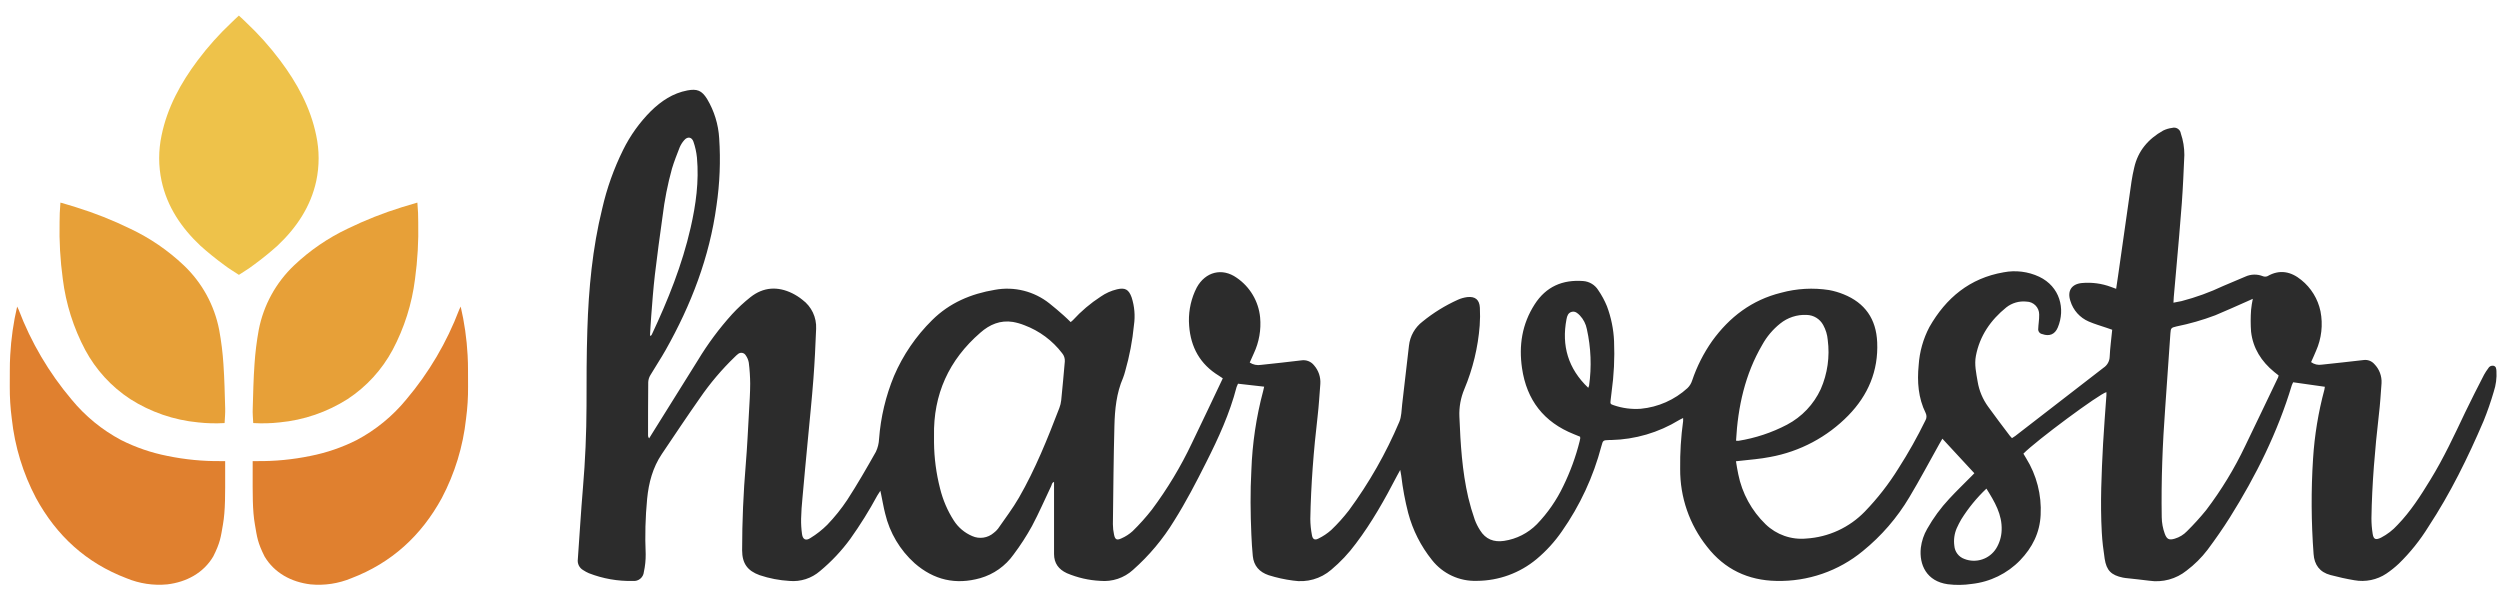 <svg width="120" height="29" viewBox="0 0 120 29" fill="none" xmlns="http://www.w3.org/2000/svg">
<path d="M94.769 22.716C94.263 22.167 93.757 21.623 93.234 21.057C93.176 21.157 93.131 21.238 93.085 21.315C92.609 22.165 92.151 23.03 91.65 23.865C91.064 24.852 90.308 25.727 89.416 26.45C88.25 27.412 86.776 27.921 85.264 27.884C83.906 27.858 82.782 27.327 81.94 26.244C81.094 25.184 80.638 23.865 80.648 22.508C80.638 21.74 80.685 20.972 80.79 20.211C80.793 20.163 80.793 20.114 80.79 20.065C80.714 20.104 80.649 20.13 80.592 20.166C79.61 20.765 78.488 21.094 77.338 21.121C77.306 21.121 77.275 21.121 77.243 21.121C76.945 21.131 76.944 21.133 76.867 21.415C76.482 22.88 75.839 24.266 74.969 25.506C74.627 26.001 74.221 26.447 73.76 26.833C72.954 27.506 71.938 27.877 70.888 27.881C70.051 27.91 69.251 27.538 68.734 26.879C68.201 26.215 67.813 25.448 67.594 24.626C67.442 24.037 67.331 23.439 67.26 22.835C67.25 22.761 67.235 22.686 67.211 22.557C67.14 22.686 67.098 22.761 67.058 22.837C66.471 23.967 65.85 25.077 65.079 26.094C64.737 26.558 64.34 26.98 63.898 27.35C63.393 27.785 62.722 27.974 62.065 27.867C61.668 27.816 61.276 27.729 60.894 27.609C60.449 27.458 60.181 27.16 60.134 26.689C60.101 26.346 60.079 26.002 60.065 25.655C60.021 24.631 60.009 23.608 60.065 22.584C60.109 21.296 60.299 20.017 60.631 18.772C60.648 18.712 60.659 18.65 60.68 18.56L59.424 18.418C59.397 18.469 59.375 18.522 59.356 18.577C59.028 19.847 58.483 21.032 57.896 22.195C57.418 23.146 56.929 24.091 56.361 24.993C55.824 25.876 55.156 26.673 54.381 27.357C53.955 27.744 53.385 27.934 52.812 27.881C52.26 27.854 51.718 27.729 51.209 27.513C50.809 27.327 50.597 27.035 50.594 26.598C50.594 25.877 50.594 25.157 50.594 24.437V23.131C50.488 23.17 50.488 23.26 50.459 23.326C50.151 23.972 49.872 24.618 49.536 25.25C49.273 25.727 48.977 26.185 48.649 26.62C48.261 27.167 47.697 27.566 47.052 27.751C45.873 28.083 44.823 27.84 43.901 27.034C43.2 26.404 42.707 25.575 42.489 24.657C42.408 24.347 42.359 24.03 42.292 23.718C42.283 23.681 42.275 23.644 42.257 23.557C42.191 23.661 42.148 23.721 42.11 23.787C41.722 24.505 41.291 25.197 40.818 25.861C40.398 26.437 39.907 26.958 39.359 27.412C38.956 27.761 38.429 27.932 37.898 27.885C37.41 27.857 36.928 27.764 36.465 27.609C35.877 27.398 35.624 27.043 35.622 26.416C35.622 25.031 35.682 23.65 35.798 22.269C35.868 21.431 35.905 20.589 35.953 19.753C35.978 19.307 36.008 18.858 36.009 18.411C36.006 18.075 35.984 17.74 35.942 17.407C35.92 17.281 35.871 17.162 35.797 17.058C35.76 16.994 35.697 16.95 35.624 16.938C35.551 16.925 35.476 16.947 35.421 16.996C35.37 17.035 35.322 17.078 35.277 17.125C34.648 17.73 34.082 18.398 33.588 19.118C32.968 20.001 32.37 20.9 31.766 21.796C31.331 22.442 31.138 23.174 31.063 23.939C30.978 24.823 30.954 25.712 30.993 26.599C30.996 26.887 30.967 27.173 30.905 27.454C30.894 27.581 30.832 27.698 30.733 27.779C30.635 27.86 30.508 27.899 30.381 27.885C29.659 27.903 28.94 27.777 28.268 27.515C28.172 27.474 28.081 27.424 27.995 27.367C27.808 27.262 27.705 27.053 27.736 26.841C27.819 25.7 27.884 24.558 27.981 23.418C28.092 22.11 28.149 20.799 28.153 19.486C28.153 18.262 28.153 17.039 28.193 15.815C28.255 13.861 28.436 11.92 28.906 10.015C29.128 9.039 29.465 8.093 29.909 7.196C30.249 6.506 30.701 5.876 31.245 5.331C31.74 4.849 32.297 4.473 32.992 4.341C33.459 4.253 33.687 4.341 33.941 4.752C34.283 5.325 34.482 5.971 34.521 6.637C34.593 7.715 34.55 8.798 34.392 9.867C34.056 12.346 33.175 14.631 31.953 16.798C31.722 17.209 31.457 17.601 31.218 18.008C31.156 18.109 31.121 18.224 31.115 18.343C31.106 19.2 31.107 20.055 31.106 20.912C31.106 20.96 31.125 21.006 31.159 21.041C31.203 20.97 31.249 20.901 31.288 20.832C32.025 19.651 32.759 18.467 33.5 17.289C33.976 16.501 34.527 15.76 35.145 15.077C35.417 14.783 35.71 14.511 36.023 14.263C36.642 13.775 37.326 13.734 38.028 14.077C38.199 14.162 38.361 14.265 38.511 14.386C38.953 14.71 39.202 15.235 39.174 15.783C39.143 16.582 39.105 17.382 39.044 18.18C38.97 19.161 38.867 20.139 38.776 21.119C38.689 22.05 38.597 22.982 38.517 23.914C38.486 24.24 38.459 24.568 38.453 24.896C38.448 25.144 38.463 25.391 38.497 25.637C38.532 25.895 38.681 25.974 38.901 25.825C39.194 25.646 39.464 25.433 39.708 25.191C40.063 24.822 40.384 24.422 40.668 23.995C41.154 23.246 41.601 22.468 42.041 21.689C42.134 21.494 42.186 21.282 42.195 21.067C42.273 20.029 42.515 19.009 42.913 18.047C43.343 17.043 43.965 16.133 44.742 15.366C45.58 14.535 46.606 14.102 47.758 13.91C48.684 13.74 49.638 13.979 50.375 14.566C50.608 14.746 50.83 14.945 51.053 15.139C51.167 15.238 51.274 15.347 51.393 15.461C51.431 15.432 51.467 15.401 51.5 15.368C51.895 14.936 52.343 14.556 52.834 14.238C53.071 14.073 53.336 13.954 53.617 13.887C54.005 13.796 54.181 13.894 54.318 14.274C54.456 14.702 54.495 15.156 54.43 15.602C54.358 16.35 54.217 17.091 54.01 17.814C53.982 17.923 53.948 18.03 53.908 18.135C53.589 18.867 53.512 19.651 53.492 20.435C53.45 22.01 53.439 23.586 53.419 25.162C53.419 25.33 53.438 25.497 53.474 25.661C53.522 25.898 53.603 25.948 53.828 25.842C54.025 25.757 54.207 25.639 54.367 25.494C54.698 25.171 55.007 24.825 55.292 24.461C56.034 23.466 56.676 22.4 57.207 21.279C57.71 20.245 58.192 19.211 58.694 18.16C58.629 18.119 58.564 18.076 58.501 18.031C57.604 17.483 57.154 16.669 57.079 15.634C57.034 15.073 57.128 14.509 57.352 13.993C57.38 13.926 57.411 13.862 57.445 13.799C57.86 13.047 58.659 12.837 59.36 13.332C60 13.768 60.412 14.466 60.486 15.236C60.541 15.829 60.436 16.426 60.182 16.965C60.119 17.108 60.053 17.253 59.987 17.402C60.147 17.506 60.341 17.547 60.53 17.514C61.176 17.445 61.822 17.376 62.462 17.298C62.696 17.26 62.932 17.352 63.077 17.539C63.29 17.784 63.398 18.103 63.376 18.427C63.334 18.944 63.307 19.46 63.246 19.977C63.054 21.615 62.926 23.259 62.895 24.907C62.897 25.17 62.924 25.433 62.974 25.692C63.009 25.887 63.112 25.943 63.284 25.851C63.507 25.743 63.714 25.605 63.899 25.44C64.206 25.148 64.489 24.832 64.748 24.497C65.717 23.181 66.528 21.757 67.165 20.253C67.276 19.994 67.271 19.691 67.304 19.407C67.417 18.469 67.519 17.532 67.63 16.595C67.679 16.134 67.916 15.713 68.287 15.432C68.802 15.013 69.37 14.662 69.976 14.389C70.121 14.323 70.276 14.28 70.434 14.26C70.813 14.22 71.013 14.389 71.034 14.768C71.049 15.056 71.046 15.344 71.025 15.631C70.944 16.678 70.696 17.705 70.29 18.674C70.113 19.092 70.031 19.544 70.051 19.998C70.104 21.303 70.18 22.604 70.477 23.882C70.562 24.239 70.665 24.591 70.786 24.938C70.852 25.119 70.939 25.293 71.044 25.454C71.309 25.885 71.706 26.036 72.196 25.962C72.795 25.873 73.348 25.591 73.773 25.16C74.29 24.623 74.717 24.006 75.038 23.332C75.375 22.642 75.639 21.918 75.825 21.173C75.837 21.128 75.846 21.08 75.853 21.032C75.852 21.008 75.849 20.984 75.843 20.961C75.752 20.925 75.652 20.882 75.55 20.842C74.105 20.267 73.28 19.205 73.057 17.672C72.898 16.58 73.057 15.554 73.663 14.61C74.211 13.755 75.004 13.415 75.996 13.49C76.29 13.512 76.556 13.673 76.713 13.923C76.88 14.165 77.021 14.425 77.133 14.698C77.335 15.236 77.451 15.804 77.475 16.378C77.509 17.194 77.469 18.011 77.356 18.82C77.34 18.949 77.325 19.078 77.31 19.207C77.289 19.38 77.294 19.398 77.458 19.451C77.876 19.595 78.318 19.653 78.758 19.621C79.594 19.542 80.381 19.193 81.001 18.627C81.103 18.527 81.179 18.404 81.222 18.268C81.449 17.592 81.773 16.953 82.183 16.369C83.017 15.214 84.093 14.398 85.492 14.052C86.243 13.847 87.029 13.803 87.799 13.923C88.034 13.967 88.265 14.034 88.487 14.124C89.521 14.539 90.058 15.312 90.105 16.427C90.166 17.804 89.668 18.968 88.722 19.94C87.708 20.979 86.395 21.676 84.967 21.935C84.49 22.03 84 22.065 83.517 22.12L83.326 22.14C83.363 22.358 83.392 22.562 83.436 22.76C83.619 23.676 84.077 24.515 84.749 25.165C85.268 25.667 85.982 25.918 86.701 25.85C87.768 25.784 88.772 25.321 89.515 24.552C90.123 23.922 90.663 23.229 91.124 22.485C91.599 21.745 92.03 20.978 92.416 20.188C92.484 20.078 92.489 19.941 92.432 19.826C92.074 19.099 92.019 18.321 92.096 17.53C92.137 16.889 92.313 16.264 92.612 15.696C93.409 14.298 94.551 13.35 96.173 13.071C96.751 12.959 97.35 13.034 97.883 13.284C98.871 13.755 99.152 14.822 98.773 15.722C98.634 16.051 98.371 16.159 98.028 16.036C97.901 16.015 97.816 15.896 97.836 15.77C97.836 15.674 97.853 15.578 97.859 15.484C97.875 15.355 97.882 15.226 97.881 15.096C97.883 14.758 97.611 14.482 97.273 14.477C96.925 14.439 96.577 14.539 96.302 14.755C95.553 15.361 95.027 16.119 94.843 17.081C94.763 17.5 94.859 17.91 94.927 18.319C94.999 18.755 95.173 19.168 95.434 19.525C95.771 19.992 96.119 20.452 96.468 20.912C96.501 20.953 96.537 20.993 96.575 21.031C96.629 20.995 96.683 20.963 96.733 20.927C98.143 19.836 99.554 18.745 100.966 17.654C101.148 17.536 101.26 17.336 101.265 17.12C101.284 16.698 101.342 16.276 101.386 15.828L101.12 15.736C100.833 15.638 100.54 15.554 100.262 15.434C99.835 15.252 99.511 14.889 99.378 14.445C99.219 13.966 99.43 13.632 99.935 13.585C100.407 13.543 100.883 13.606 101.327 13.772C101.401 13.797 101.475 13.826 101.575 13.863C101.61 13.631 101.643 13.414 101.674 13.195C101.888 11.699 102.101 10.203 102.313 8.707C102.345 8.485 102.392 8.265 102.442 8.048C102.624 7.236 103.122 6.666 103.83 6.268C103.966 6.201 104.112 6.158 104.262 6.139C104.353 6.112 104.451 6.125 104.531 6.177C104.612 6.228 104.666 6.311 104.679 6.405C104.793 6.738 104.85 7.087 104.849 7.439C104.815 8.205 104.784 8.974 104.728 9.739C104.652 10.793 104.553 11.843 104.462 12.897C104.422 13.35 104.381 13.801 104.341 14.259C104.341 14.338 104.332 14.416 104.326 14.529C104.466 14.502 104.585 14.481 104.714 14.453C105.403 14.273 106.074 14.03 106.717 13.726C107.067 13.573 107.423 13.428 107.776 13.278C108.041 13.156 108.345 13.149 108.616 13.257C108.687 13.286 108.767 13.286 108.838 13.257C109.426 12.916 109.97 13.036 110.461 13.437C110.934 13.817 111.261 14.351 111.384 14.945C111.509 15.586 111.434 16.25 111.168 16.846C111.097 17.023 111.014 17.196 110.932 17.382C111.081 17.491 111.267 17.534 111.449 17.503C111.783 17.47 112.117 17.433 112.45 17.395C112.784 17.358 113.118 17.319 113.452 17.282C113.646 17.255 113.84 17.328 113.969 17.476C114.208 17.719 114.333 18.052 114.314 18.393C114.277 18.902 114.245 19.414 114.184 19.923C113.996 21.568 113.855 23.219 113.829 24.875C113.829 25.123 113.848 25.37 113.887 25.615C113.927 25.89 114.029 25.933 114.287 25.809C114.586 25.654 114.855 25.447 115.081 25.197C115.708 24.551 116.191 23.793 116.659 23.027C117.295 21.994 117.809 20.887 118.33 19.79C118.619 19.183 118.929 18.587 119.235 17.987C119.293 17.882 119.358 17.782 119.431 17.686C119.478 17.589 119.584 17.536 119.69 17.557C119.819 17.592 119.819 17.7 119.829 17.806C119.85 18.143 119.806 18.481 119.7 18.801C119.561 19.277 119.399 19.746 119.213 20.205C118.461 21.964 117.618 23.679 116.566 25.281C116.167 25.928 115.689 26.524 115.145 27.054C114.958 27.23 114.757 27.39 114.545 27.534C114.093 27.835 113.541 27.948 113.007 27.851C112.619 27.786 112.239 27.701 111.862 27.601C111.345 27.465 111.087 27.109 111.052 26.592C110.938 25.067 110.929 23.537 111.027 22.012C111.098 20.893 111.28 19.785 111.571 18.703C111.581 18.658 111.589 18.611 111.593 18.565L110.071 18.349C110.047 18.393 110.026 18.438 110.009 18.485C109.329 20.746 108.287 22.839 107.036 24.833C106.7 25.367 106.337 25.886 105.961 26.391C105.674 26.767 105.336 27.102 104.958 27.387C104.454 27.793 103.803 27.97 103.162 27.874C102.774 27.82 102.398 27.79 102.017 27.744C101.977 27.74 101.938 27.734 101.899 27.725C101.34 27.608 101.112 27.384 101.024 26.82C100.961 26.402 100.908 25.98 100.886 25.558C100.807 24.136 100.873 22.715 100.948 21.293C100.991 20.518 101.054 19.742 101.108 18.967C101.108 18.919 101.108 18.871 101.108 18.823C100.789 18.889 97.726 21.156 97.123 21.776L97.252 21.991C97.758 22.805 98.002 23.755 97.951 24.713C97.912 25.571 97.553 26.283 96.966 26.893C96.347 27.532 95.525 27.933 94.64 28.029C94.26 28.086 93.874 28.091 93.493 28.043C92.477 27.901 92.111 27.11 92.2 26.291C92.24 25.972 92.343 25.664 92.504 25.386C92.799 24.863 93.156 24.377 93.566 23.939C93.915 23.562 94.285 23.208 94.644 22.844C94.683 22.81 94.719 22.769 94.769 22.716ZM44.833 20.934C44.833 21.037 44.833 21.141 44.833 21.244C44.841 21.989 44.939 22.73 45.124 23.451C45.258 23.995 45.48 24.514 45.782 24.985C45.995 25.318 46.303 25.578 46.667 25.732C47.012 25.886 47.415 25.825 47.701 25.577C47.778 25.52 47.846 25.453 47.905 25.377C48.245 24.884 48.612 24.405 48.909 23.888C49.697 22.52 50.283 21.057 50.848 19.585C50.894 19.466 50.925 19.341 50.938 19.214C51.001 18.593 51.057 17.973 51.111 17.351C51.122 17.207 51.076 17.064 50.982 16.953C50.517 16.345 49.89 15.88 49.173 15.611C48.995 15.54 48.81 15.487 48.621 15.453C48.016 15.357 47.504 15.574 47.056 15.97C45.549 17.276 44.792 18.928 44.833 20.934ZM108.135 14.343C108.016 14.398 107.932 14.438 107.847 14.472C107.341 14.693 106.841 14.924 106.331 15.134C105.725 15.363 105.102 15.542 104.467 15.67C104.209 15.729 104.198 15.755 104.179 16.005C104.097 17.185 104.015 18.366 103.932 19.547C103.803 21.302 103.733 23.061 103.763 24.823C103.766 25.094 103.816 25.363 103.909 25.619C104.007 25.884 104.116 25.938 104.388 25.856C104.612 25.79 104.815 25.667 104.976 25.498C105.3 25.177 105.607 24.84 105.895 24.486C106.626 23.524 107.255 22.489 107.773 21.398C108.304 20.304 108.826 19.201 109.351 18.11C109.361 18.081 109.369 18.051 109.373 18.021L109.16 17.852C108.547 17.349 108.143 16.718 108.052 15.925C108.026 15.575 108.026 15.223 108.052 14.873C108.07 14.695 108.098 14.518 108.135 14.343ZM83.33 21.154C83.367 21.159 83.405 21.161 83.443 21.16C84.258 21.029 85.046 20.768 85.777 20.385C86.489 20.009 87.058 19.41 87.395 18.68C87.721 17.936 87.837 17.117 87.731 16.312C87.71 16.064 87.636 15.823 87.516 15.605C87.358 15.309 87.052 15.122 86.717 15.116C86.257 15.094 85.804 15.243 85.446 15.533C85.096 15.813 84.803 16.16 84.587 16.553C83.764 17.961 83.419 19.512 83.33 21.154ZM31.199 16.113H31.247C31.262 16.096 31.276 16.077 31.288 16.056C32.063 14.404 32.744 12.716 33.151 10.928C33.403 9.825 33.557 8.709 33.454 7.568C33.428 7.307 33.371 7.049 33.285 6.801C33.206 6.568 32.996 6.542 32.839 6.732C32.749 6.835 32.676 6.951 32.623 7.077C32.494 7.411 32.358 7.747 32.256 8.089C32.047 8.844 31.896 9.614 31.802 10.392C31.673 11.319 31.544 12.245 31.436 13.175C31.358 13.849 31.307 14.528 31.256 15.205C31.232 15.506 31.218 15.808 31.199 16.108V16.113ZM95.347 23.455C94.885 23.892 94.48 24.386 94.143 24.926C94.062 25.064 93.99 25.206 93.924 25.352C93.809 25.618 93.769 25.91 93.808 26.196C93.829 26.484 94.018 26.732 94.289 26.829C94.855 27.051 95.499 26.837 95.82 26.32C95.979 26.059 96.068 25.761 96.079 25.456C96.11 24.695 95.744 24.088 95.347 23.45V23.455ZM76.236 18.615C76.253 18.582 76.267 18.547 76.276 18.511C76.403 17.607 76.367 16.688 76.169 15.797C76.122 15.552 76.006 15.325 75.835 15.143C75.727 15.032 75.609 14.924 75.439 14.97C75.268 15.015 75.219 15.172 75.192 15.322C74.949 16.591 75.267 17.693 76.236 18.615Z" fill="#2C2C2C"/>
<path d="M22.113 14.715C22.09 14.764 22.064 14.81 22.043 14.861C21.446 16.433 20.586 17.893 19.5 19.177C18.844 19.976 18.036 20.637 17.123 21.122C16.42 21.477 15.672 21.733 14.899 21.885C14.056 22.059 13.197 22.142 12.336 22.133C12.272 22.133 12.207 22.133 12.128 22.133C12.128 22.369 12.128 22.43 12.128 22.65C12.128 23.677 12.114 24.495 12.236 25.18C12.341 25.795 12.365 26.042 12.698 26.708C13.17 27.505 13.991 27.941 14.905 28.05C15.572 28.114 16.243 28.013 16.861 27.756C18.793 27.02 20.221 25.712 21.207 23.906C21.831 22.722 22.226 21.431 22.37 20.1C22.439 19.586 22.472 19.068 22.467 18.549C22.459 18.049 22.477 17.546 22.445 17.047C22.403 16.262 22.292 15.481 22.113 14.715Z" fill="#E0802F"/>
<path d="M12.155 20.307C12.578 20.332 13.002 20.322 13.423 20.275C14.586 20.165 15.706 19.78 16.691 19.152C17.593 18.558 18.332 17.75 18.843 16.8C19.407 15.739 19.773 14.585 19.921 13.393C20.044 12.488 20.096 11.574 20.075 10.661C20.075 10.359 20.067 10.113 20.034 9.724C19.765 9.803 19.528 9.87 19.293 9.945C18.398 10.222 17.525 10.568 16.682 10.979C15.741 11.425 14.876 12.018 14.12 12.734C13.243 13.565 12.649 14.65 12.419 15.836C12.32 16.38 12.252 16.93 12.216 17.482C12.166 18.19 12.151 18.904 12.131 19.609C12.119 19.833 12.144 20.058 12.155 20.307Z" fill="#E7A038"/>
<path d="M15.178 6.5C14.905 5.164 14.264 3.99 13.444 2.897C12.953 2.243 12.406 1.632 11.81 1.072C11.707 0.975 11.583 0.849 11.466 0.748C11.35 0.849 11.227 0.975 11.124 1.072C10.527 1.632 9.98 2.242 9.489 2.897C8.669 3.99 8.028 5.168 7.755 6.5C7.602 7.221 7.602 7.965 7.755 8.685C8.022 9.921 8.703 10.933 9.626 11.801C9.995 12.131 10.38 12.442 10.78 12.733C10.995 12.899 11.24 13.042 11.468 13.193C11.695 13.042 11.941 12.899 12.155 12.733C12.556 12.442 12.941 12.131 13.311 11.801C14.232 10.933 14.913 9.921 15.181 8.685C15.333 7.965 15.332 7.22 15.178 6.5Z" fill="#EEC24A"/>
<path d="M0.823 14.715C0.845 14.764 0.873 14.81 0.893 14.861C1.49 16.433 2.35 17.893 3.435 19.177C4.092 19.976 4.899 20.637 5.812 21.122C6.515 21.477 7.264 21.733 8.037 21.885C8.88 22.059 9.739 22.142 10.6 22.133C10.663 22.133 10.729 22.133 10.808 22.133C10.808 22.369 10.808 22.43 10.808 22.65C10.808 23.677 10.822 24.495 10.701 25.18C10.595 25.795 10.572 26.042 10.237 26.708C9.767 27.505 8.945 27.941 8.03 28.05C7.364 28.114 6.692 28.013 6.074 27.756C4.136 27.02 2.714 25.712 1.729 23.906C1.104 22.722 0.71 21.431 0.566 20.1C0.498 19.586 0.466 19.068 0.469 18.549C0.478 18.049 0.459 17.546 0.491 17.047C0.533 16.262 0.644 15.481 0.823 14.715Z" fill="#E0802F"/>
<path d="M10.781 20.307C10.358 20.332 9.933 20.322 9.512 20.275C8.349 20.165 7.229 19.78 6.245 19.152C5.343 18.559 4.603 17.75 4.092 16.8C3.528 15.739 3.163 14.585 3.014 13.393C2.891 12.488 2.839 11.574 2.86 10.661C2.86 10.359 2.869 10.113 2.901 9.724C3.17 9.803 3.408 9.87 3.642 9.945C4.537 10.222 5.41 10.568 6.252 10.979C7.196 11.424 8.063 12.017 8.82 12.734C9.697 13.565 10.292 14.649 10.521 15.836C10.621 16.38 10.69 16.93 10.725 17.482C10.774 18.19 10.789 18.904 10.809 19.609C10.817 19.833 10.792 20.058 10.781 20.307Z" fill="#E7A038"/>
</svg>
